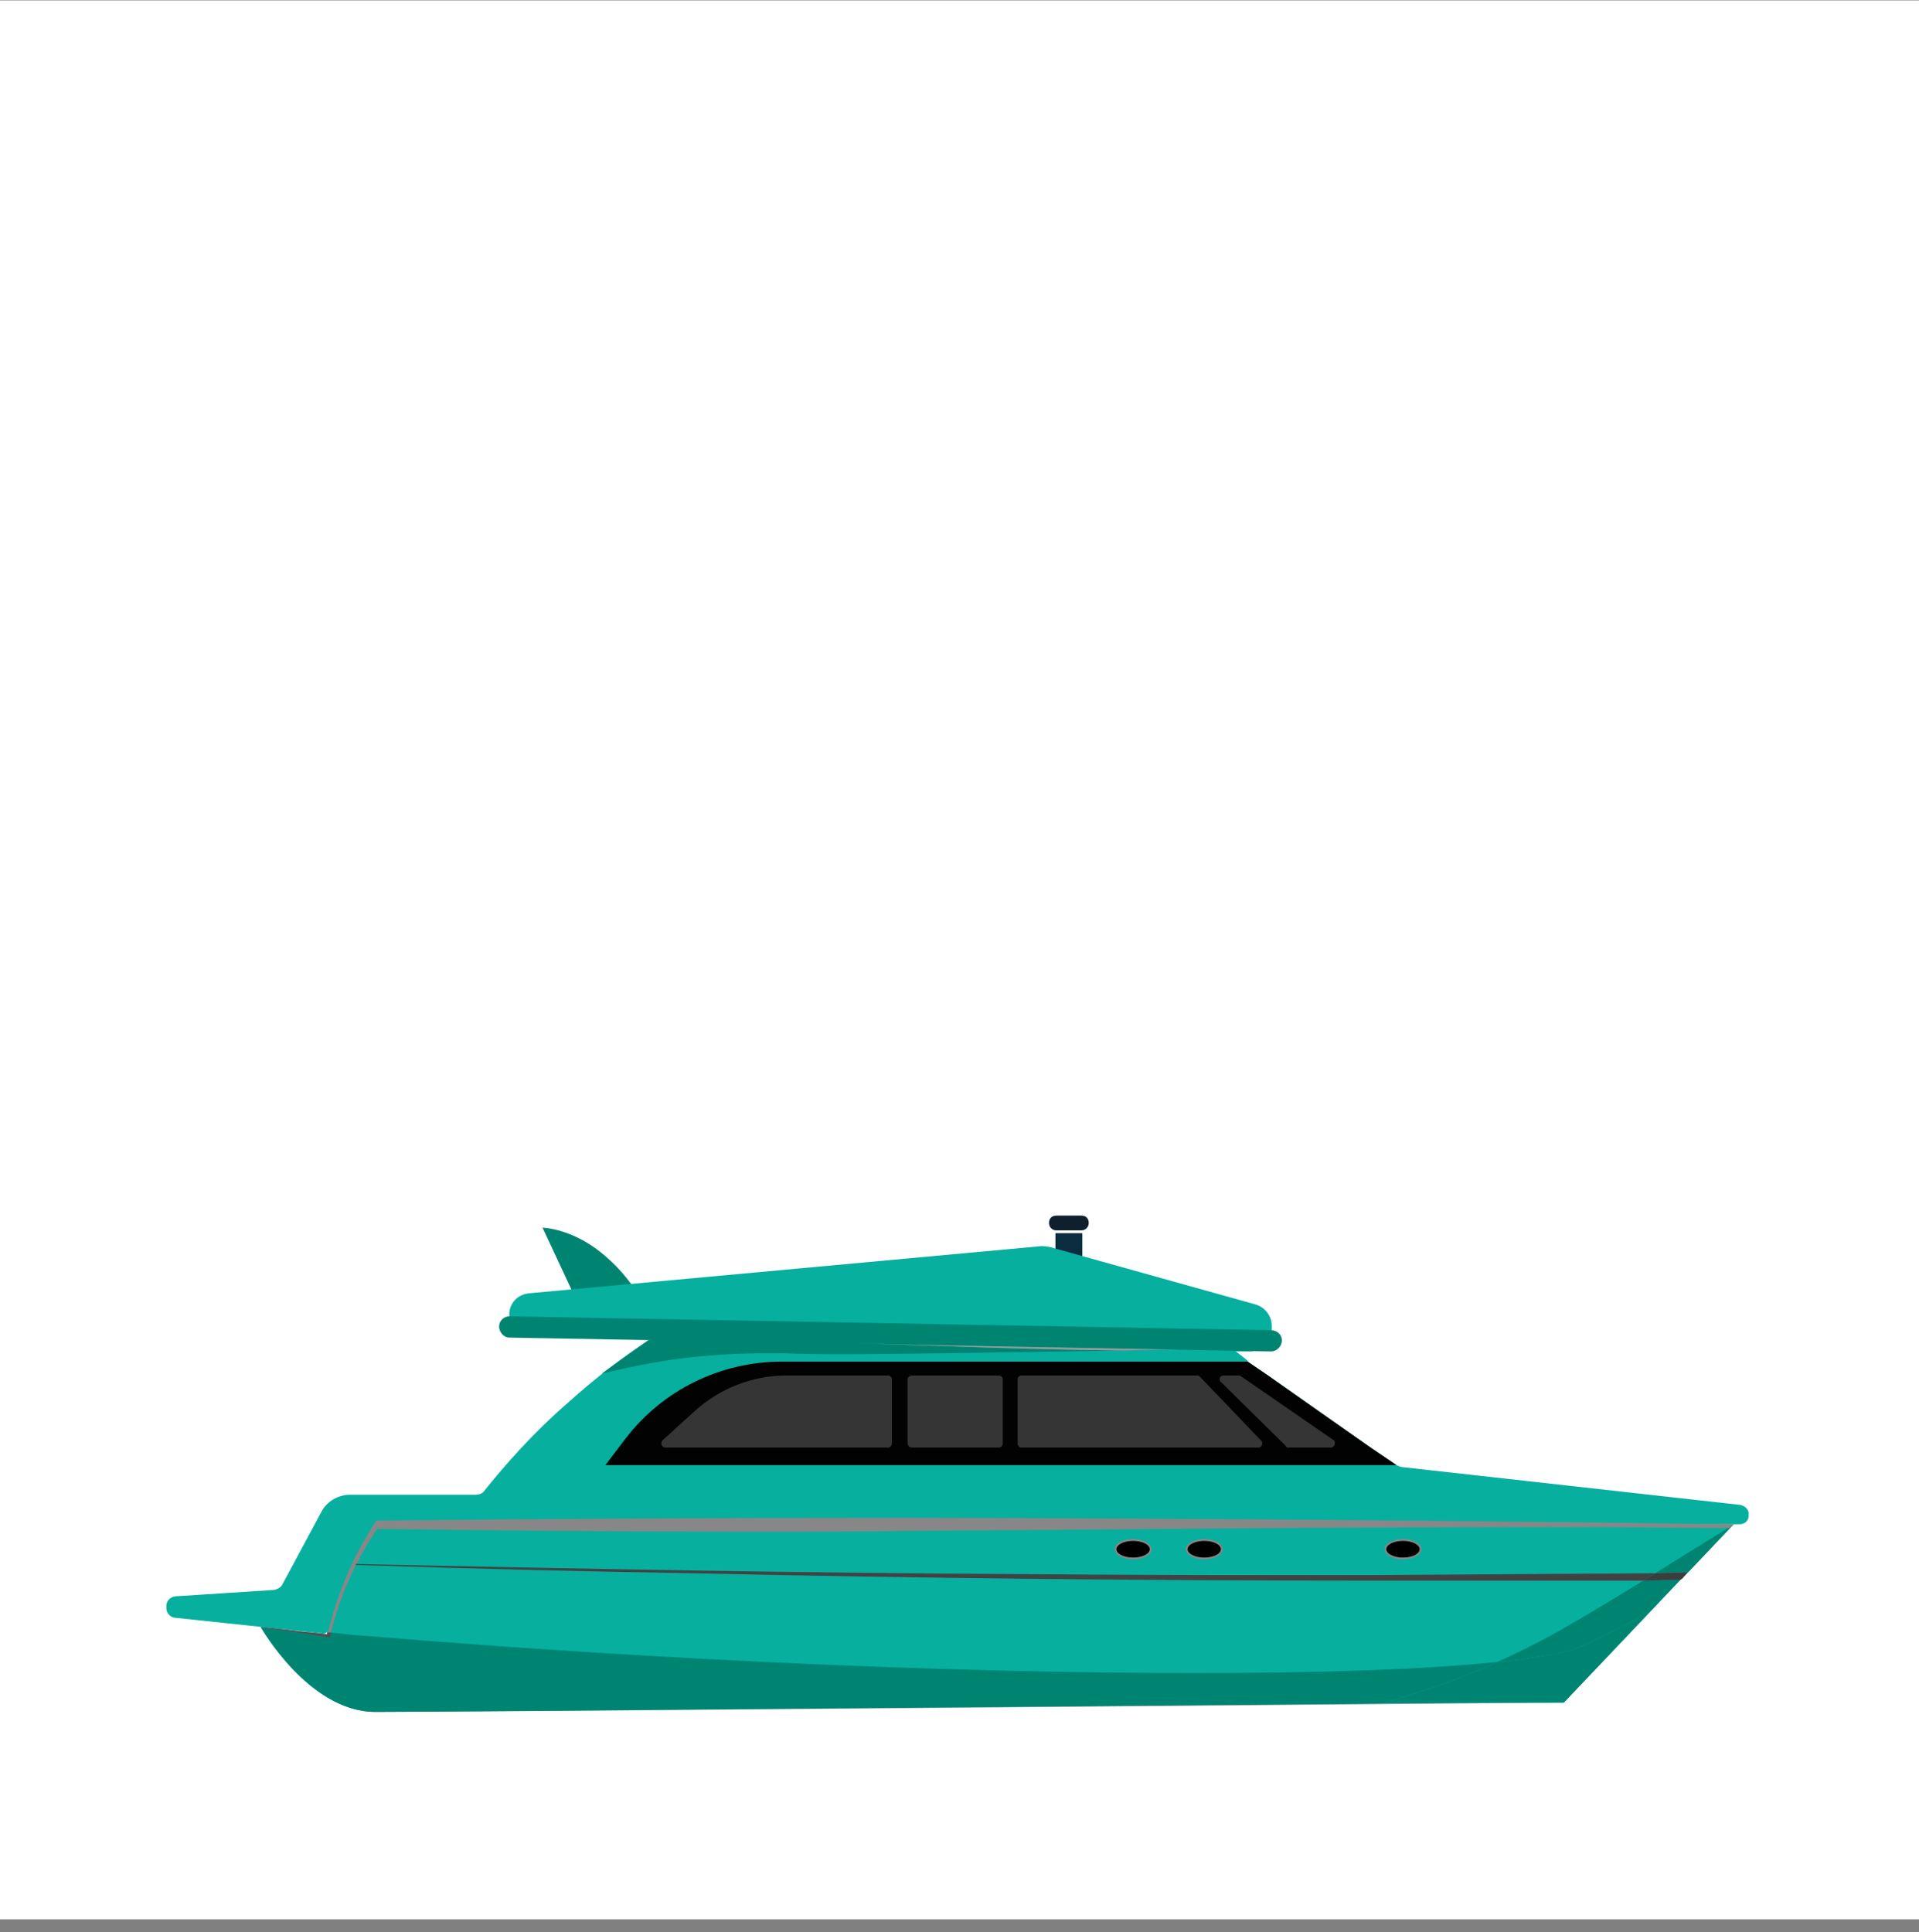 <svg width="144" height="145" viewBox="0 0 144 145" fill="none" xmlns="http://www.w3.org/2000/svg">
<rect x="0" y="0" width="144" height="145" fill="#808080" stroke="none"/>
<g id="motor cruiser">
<rect id="Rectangle 35" y="0.031" width="144" height="144" fill="white"/>
<path id="Vector" d="M81.213 95.867H79.201V92.538H81.213V95.867Z" fill="#0C2D3F"/>
<g id="Clip path group">
<g id="Group">
<path id="Vector_2" d="M81.698 91.775C81.698 92.053 81.49 92.33 81.143 92.33H79.271C78.924 92.33 78.716 92.053 78.716 91.775C78.716 91.429 78.924 91.221 79.271 91.221H81.143C81.49 91.221 81.698 91.429 81.698 91.775Z" fill="#0F1F2E"/>
<path id="Vector_3" d="M45.358 94.203C46.676 95.312 47.577 96.561 48.063 97.462L43.139 97.324L40.711 92.122C41.682 92.192 43.486 92.608 45.358 94.203Z" fill="#008472"/>
<path id="Vector_4" d="M48.548 100.652C48.641 100.56 48.756 100.514 48.895 100.514L92.239 101.207C92.424 101.207 92.563 101.253 92.656 101.346L93.626 102.109C93.626 102.155 93.626 102.178 93.626 102.178L95.152 103.218L102.85 108.628L104.792 109.945C104.884 109.992 105 110.038 105.139 110.084L130.591 112.928C130.937 112.997 131.215 113.274 131.215 113.552V113.76C131.215 114.107 130.937 114.384 130.521 114.384H127.886C127.886 114.384 127.863 114.384 127.817 114.384L25.732 121.042C25.524 121.042 25.316 121.18 25.246 121.388L24.761 122.221C24.622 122.498 24.345 122.637 24.137 122.567L13.04 121.388C12.763 121.319 12.486 121.042 12.486 120.695V120.487C12.486 120.14 12.763 119.863 13.11 119.793L20.6 119.308C20.808 119.238 21.016 119.169 21.154 118.961L24.137 113.413C24.553 112.65 25.385 112.165 26.286 112.165H35.718C35.926 112.165 36.134 112.095 36.273 111.957C37.937 109.876 40.018 107.518 42.653 105.23C44.734 103.357 46.745 101.831 48.548 100.652Z" fill="#07AF9F"/>
<path id="Vector_5" d="M95.43 99.751C95.43 100.652 94.667 101.415 93.765 101.415H91.269C73.099 101.415 57.911 100.375 39.879 100.375C38.978 100.375 38.215 99.612 38.215 98.641C38.215 97.809 38.839 97.115 39.741 97.046L78.161 93.509C78.346 93.509 78.554 93.532 78.785 93.579L94.181 97.878C94.944 98.087 95.43 98.78 95.43 99.474V99.751Z" fill="#07AF9F"/>
<path id="Vector_6" d="M130.105 114.384L129.828 114.661L123.863 120.903L117.344 127.769C117.344 127.769 111.866 127.769 103.682 127.838C79.548 128.046 31.904 128.462 28.159 128.462C23.166 128.462 19.559 122.082 19.559 122.082C21.224 122.267 22.888 122.452 24.553 122.637C24.553 122.591 24.553 122.544 24.553 122.498C25.038 120.834 25.662 118.822 26.703 116.742C27.211 115.771 27.72 114.893 28.228 114.107C41.775 113.968 55.321 113.899 68.868 113.899C89.257 113.945 109.67 114.107 130.105 114.384Z" fill="#07AF9F"/>
<path id="Vector_7" d="M104.792 109.945H45.427L46.953 107.934C49.727 104.328 54.027 102.178 58.673 102.178H93.626L95.152 103.218L102.85 108.628L104.792 109.945Z" fill="#020202"/>
<path id="Vector_8" d="M95.36 101.415L38.215 100.375C37.799 100.375 37.452 99.959 37.452 99.543C37.452 99.127 37.799 98.78 38.215 98.78L95.36 99.82C95.846 99.82 96.192 100.167 96.192 100.583C96.192 100.999 95.846 101.415 95.36 101.415Z" fill="#008472"/>
<path id="Vector_9" d="M66.926 103.496V108.281C66.926 108.489 66.787 108.628 66.649 108.628H49.935C49.658 108.628 49.519 108.281 49.727 108.073L52.016 105.992C53.958 104.189 56.454 103.218 59.02 103.218H66.649C66.787 103.218 66.926 103.357 66.926 103.496Z" fill="#353535"/>
<path id="Vector_10" d="M75.248 103.496V108.281C75.248 108.489 75.11 108.628 74.971 108.628H68.452C68.244 108.628 68.105 108.489 68.105 108.281V103.496C68.105 103.357 68.244 103.218 68.452 103.218H74.971C75.11 103.218 75.248 103.357 75.248 103.496Z" fill="#353535"/>
<path id="Vector_11" d="M90.02 103.288L94.667 108.142C94.805 108.281 94.667 108.628 94.459 108.628H76.635C76.497 108.628 76.358 108.489 76.358 108.281V103.496C76.358 103.357 76.497 103.218 76.635 103.218H89.812C89.905 103.218 89.974 103.242 90.02 103.288Z" fill="#353535"/>
<path id="Vector_12" d="M93.141 103.288L100.076 108.073C100.284 108.212 100.145 108.628 99.868 108.628H96.609C96.562 108.628 96.516 108.582 96.47 108.489L91.615 103.704C91.407 103.496 91.546 103.218 91.823 103.218H93.002C93.048 103.218 93.095 103.242 93.141 103.288Z" fill="#353535"/>
<path id="Vector_13" d="M48.548 100.652C48.548 100.652 48.571 100.629 48.617 100.583H48.687C48.687 100.583 48.71 100.583 48.756 100.583C48.756 100.537 48.756 100.514 48.756 100.514H48.825C48.733 100.56 48.641 100.606 48.548 100.652Z" fill="#999999"/>
<path id="Vector_14" d="M63.736 100.791C63.875 100.791 63.99 100.791 64.083 100.791C70.74 100.999 77.329 101.277 84.264 101.346C75.11 101.485 67.828 101.623 62.904 101.623C61.332 101.623 59.991 101.6 58.881 101.554C58.558 101.554 58.072 101.554 57.425 101.554C55.83 101.554 53.333 101.623 50.351 102.039C48.132 102.386 46.329 102.802 45.15 103.08L48.548 100.652C48.641 100.606 48.733 100.56 48.825 100.514L63.736 100.791Z" fill="#008472"/>
<path id="Vector_15" d="M88.425 101.277H88.494C87.061 101.277 85.651 101.3 84.264 101.346C77.329 101.277 70.74 100.999 64.083 100.791C70.532 100.999 81.906 101.138 88.425 101.277Z" fill="#999999"/>
<path id="Vector_16" d="M24.553 122.498C24.553 122.544 24.553 122.591 24.553 122.637C24.553 122.591 24.576 122.521 24.622 122.429C24.622 122.475 24.599 122.498 24.553 122.498Z" fill="#999999"/>
<path id="Vector_17" d="M68.868 113.899C89.257 113.945 109.67 114.107 130.105 114.384C129.966 114.476 129.828 114.569 129.689 114.661C129.273 114.661 128.441 114.661 128.094 114.661C124.303 114.615 120.72 114.592 117.345 114.592C96.539 114.592 82.53 114.8 68.937 114.869C65.262 114.939 60.962 114.939 56.108 114.939C48.271 114.939 38.908 114.869 28.298 114.731C27.812 115.494 27.257 116.326 26.772 117.366C26.772 117.366 26.749 117.366 26.703 117.366V117.435C26.471 117.898 26.24 118.406 26.009 118.961C25.454 120.279 25.108 121.458 24.83 122.498C24.738 122.498 24.645 122.498 24.553 122.498C24.599 122.498 24.622 122.475 24.622 122.429C25.038 120.764 25.662 118.822 26.703 116.742C27.211 115.771 27.72 114.893 28.228 114.107C41.359 113.968 54.466 113.899 67.55 113.899C68.013 113.899 68.452 113.899 68.868 113.899Z" fill="#878787"/>
<path id="Vector_18" d="M19.559 122.082C20.53 122.174 21.501 122.29 22.472 122.429C22.333 122.382 22.195 122.359 22.056 122.359C21.709 122.359 19.906 122.151 19.559 122.082Z" fill="#999999"/>
<path id="Vector_19" d="M117.344 127.769C117.344 127.769 111.866 127.769 103.682 127.838C80.45 128.046 35.233 128.462 28.714 128.462C37.521 128.462 117.344 127.769 117.344 127.769Z" fill="#999999"/>
<path id="Vector_20" d="M103.682 127.838C80.45 128.046 35.233 128.462 28.714 128.462C28.667 128.462 28.621 128.462 28.575 128.462C28.529 128.462 28.506 128.462 28.506 128.462C28.459 128.462 28.436 128.462 28.436 128.462C28.436 128.462 28.413 128.462 28.367 128.462C28.367 128.462 28.344 128.462 28.298 128.462C28.298 128.462 28.274 128.462 28.228 128.462C28.228 128.462 28.205 128.462 28.159 128.462C23.166 128.462 19.559 122.082 19.559 122.082C20.623 122.267 21.686 122.429 22.75 122.567C23.397 122.66 24.067 122.775 24.761 122.914C24.807 122.775 24.83 122.637 24.83 122.498C25.385 122.567 26.425 122.706 27.673 122.775C50.143 124.648 72.544 125.549 89.673 125.549C99.174 125.549 107.011 125.272 112.351 124.717C109.924 125.827 107.08 126.867 103.682 127.838Z" fill="#008472"/>
<path id="Vector_21" d="M22.472 122.429C23.166 122.475 23.859 122.544 24.553 122.637C24.553 122.59 24.553 122.544 24.553 122.498C24.645 122.498 24.738 122.498 24.83 122.498C24.83 122.637 24.807 122.775 24.761 122.914C24.067 122.775 23.397 122.66 22.75 122.567C21.686 122.429 20.623 122.267 19.559 122.082C20.53 122.174 21.501 122.29 22.472 122.429Z" fill="#4F4F4F"/>
<path id="Vector_22" d="M52.016 117.852C60.43 117.99 68.868 118.083 77.329 118.129C83.247 118.175 89.165 118.198 95.083 118.198C97.626 118.198 100.145 118.198 102.642 118.198L124.21 118.06C123.887 118.245 123.586 118.429 123.309 118.614H102.642C94.181 118.614 85.743 118.568 77.329 118.476C68.868 118.383 60.43 118.245 52.016 118.06C43.601 117.921 35.163 117.713 26.703 117.435C26.749 117.389 26.772 117.366 26.772 117.366C35.187 117.551 43.601 117.713 52.016 117.852Z" fill="#424242"/>
<path id="Vector_23" d="M26.772 117.366C26.772 117.366 26.749 117.389 26.703 117.435V117.366C26.749 117.366 26.772 117.366 26.772 117.366Z" fill="#282828"/>
</g>
</g>
<g id="Clip path group_2">
<mask id="mask0_8008_3895" style="mask-type:luminance" maskUnits="userSpaceOnUse" x="12" y="91" width="120" height="38">
<g id="cp3">
<path id="Vector_24" d="M12.492 91.186H131.194V128.49H12.492V91.186Z" fill="white"/>
</g>
</mask>
<g mask="url(#mask0_8008_3895)">
<g id="Group_2">
<path id="Vector_25" d="M105.277 117.019C106.043 117.019 106.664 116.678 106.664 116.256C106.664 115.835 106.043 115.493 105.277 115.493C104.511 115.493 103.89 115.835 103.89 116.256C103.89 116.678 104.511 117.019 105.277 117.019Z" fill="#878787"/>
<path id="Vector_26" d="M105.277 116.88C105.967 116.88 106.526 116.601 106.526 116.256C106.526 115.912 105.967 115.632 105.277 115.632C104.588 115.632 104.029 115.912 104.029 116.256C104.029 116.601 104.588 116.88 105.277 116.88Z" fill="black"/>
<path id="Vector_27" d="M90.367 117.019C91.133 117.019 91.754 116.678 91.754 116.256C91.754 115.835 91.133 115.493 90.367 115.493C89.601 115.493 88.98 115.835 88.98 116.256C88.98 116.678 89.601 117.019 90.367 117.019Z" fill="#878787"/>
<path id="Vector_28" d="M90.367 116.88C91.056 116.88 91.615 116.601 91.615 116.256C91.615 115.912 91.056 115.632 90.367 115.632C89.677 115.632 89.118 115.912 89.118 116.256C89.118 116.601 89.677 116.88 90.367 116.88Z" fill="black"/>
<path id="Vector_29" d="M85.027 117.019C85.793 117.019 86.414 116.678 86.414 116.256C86.414 115.835 85.793 115.493 85.027 115.493C84.261 115.493 83.64 115.835 83.64 116.256C83.64 116.678 84.261 117.019 85.027 117.019Z" fill="#878787"/>
<path id="Vector_30" d="M85.027 116.88C85.716 116.88 86.275 116.601 86.275 116.256C86.275 115.912 85.716 115.632 85.027 115.632C84.338 115.632 83.779 115.912 83.779 116.256C83.779 116.601 84.338 116.88 85.027 116.88Z" fill="black"/>
<path id="Vector_31" d="M129.828 114.661L126.221 118.475L126.638 117.99L124.21 118.059C125.736 117.088 127.539 115.979 129.689 114.661C129.735 114.661 129.781 114.661 129.828 114.661Z" fill="#008472"/>
<path id="Vector_32" d="M129.828 114.661C129.781 114.661 129.735 114.661 129.689 114.661C129.828 114.569 129.966 114.476 130.105 114.384L129.828 114.661Z" fill="#777777"/>
<path id="Vector_33" d="M123.864 120.903C121.09 122.428 118.87 123.538 117.761 123.885C116.512 124.162 114.64 124.509 112.351 124.717C113.692 124.116 114.871 123.538 115.888 122.983C115.888 122.983 117.206 122.359 123.309 118.614L126.083 118.545L123.864 120.903Z" fill="#008472"/>
<path id="Vector_34" d="M117.344 127.768C117.344 127.768 111.866 127.768 103.682 127.838C107.081 126.867 109.924 125.827 112.351 124.717C114.64 124.509 116.512 124.162 117.761 123.885C118.87 123.538 121.089 122.428 123.864 120.903L117.344 127.768Z" fill="#008472"/>
<path id="Vector_35" d="M126.221 118.476L126.083 118.545L123.309 118.614C123.586 118.429 123.887 118.244 124.21 118.059L126.638 117.99L126.221 118.476Z" fill="#3D3D3D"/>
</g>
</g>
</g>
</g>
</svg>
